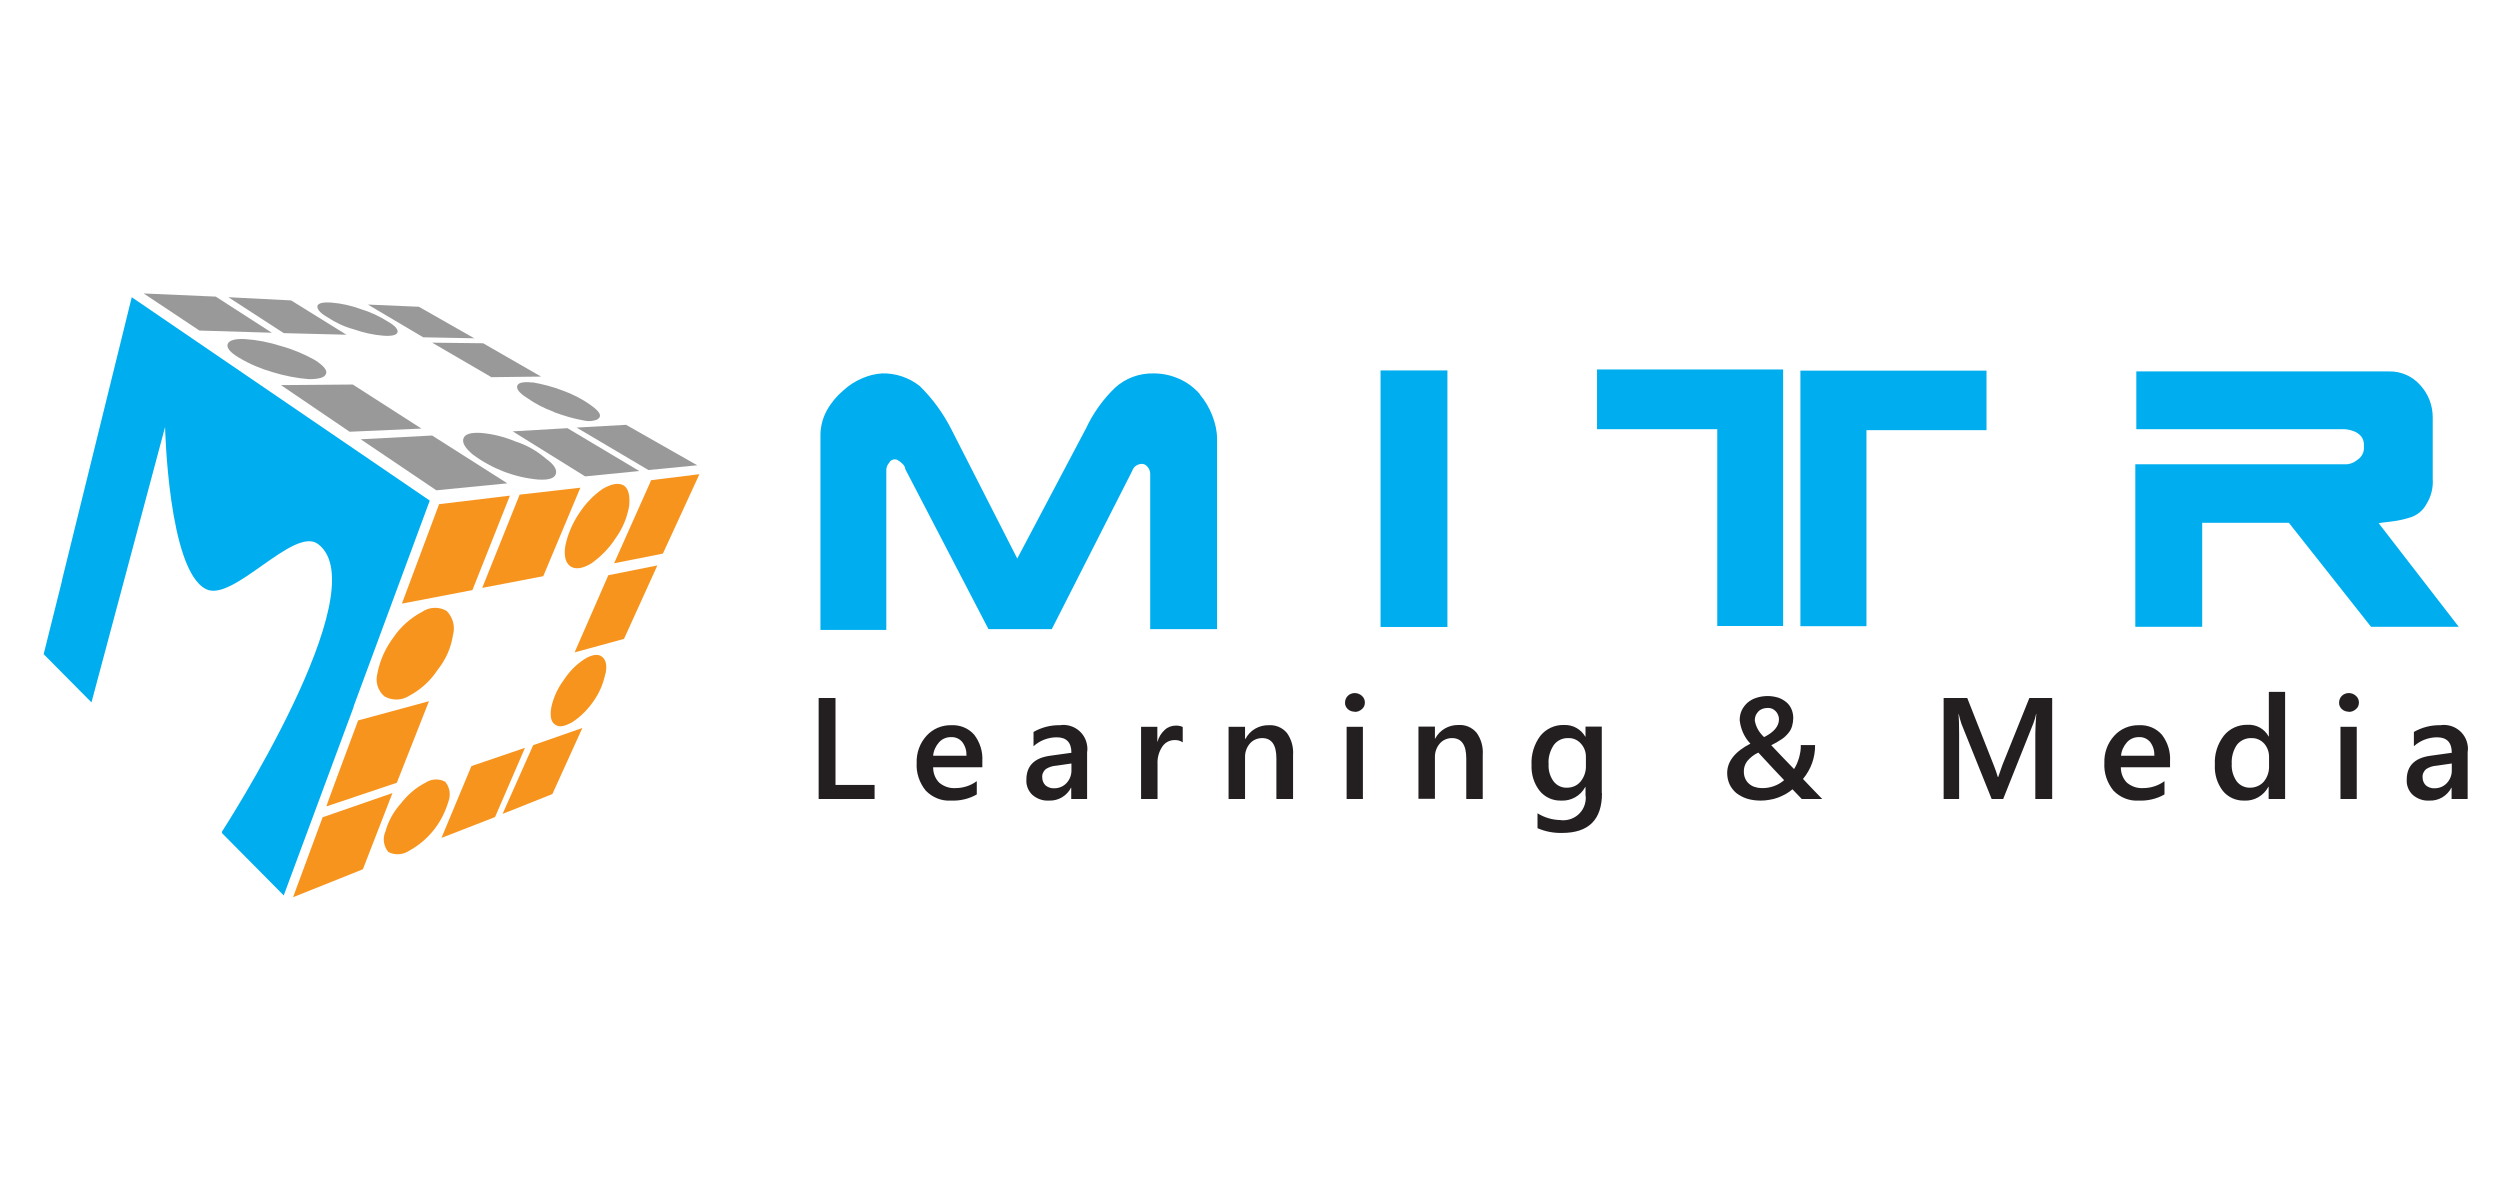 <svg xmlns="http://www.w3.org/2000/svg" id="Layer_1" data-name="Layer 1" viewBox="0 0 126 60"><defs><style>      .cls-1 {        fill: #00aeef;      }      .cls-2 {        fill: #f7941d;      }      .cls-3 {        fill: #231f20;      }      .cls-4 {        fill: #999;      }    </style></defs><g id="Group_8" data-name="Group 8"><g><path id="Path_44" data-name="Path 44" class="cls-1" d="M119.88,26.37s.27-.05.68-.09c.34-.04.68-.12,1-.23.31-.12.57-.34.73-.64.24-.38.35-.83.32-1.27v-3.1c0-.61-.22-1.19-.64-1.64-.39-.44-.96-.69-1.55-.68h-12.75v2.91h10.42c.17,0,.34.03.5.09.16.05.3.14.41.27.11.14.16.32.14.5.03.27-.09.53-.32.68-.18.15-.4.24-.64.23h-10.56v8.19h3.37v-5.24h4.37l4.14,5.24h4.42l-4.05-5.24Z"></path><path id="Path_45" data-name="Path 45" class="cls-1" d="M80.5,21.63h6.05v9.92h3.32v-12.93h-9.38v3Z"></path><path id="Path_46" data-name="Path 46" class="cls-1" d="M90.75,31.56h3.32v-9.88h6.05v-3h-9.38v12.88Z"></path><path id="Path_47" data-name="Path 47" class="cls-1" d="M60.47,19.86c-.29-.33-.65-.6-1.05-.77-.4-.18-.83-.27-1.27-.27-.72-.02-1.43.24-1.96.73-.61.59-1.1,1.28-1.46,2.05l-3.46,6.55-3.32-6.51c-.41-.81-.95-1.55-1.59-2.18-.54-.43-1.22-.66-1.91-.64-.33.02-.65.1-.96.23-.37.15-.71.37-1,.64-.33.28-.61.62-.82,1-.22.4-.33.86-.32,1.32v9.74h3.32v-8.06c0-.13.05-.26.14-.36.05-.11.16-.17.27-.18.06,0,.13.01.18.05.09.05.16.11.23.18.08.07.13.17.14.27l4.19,8.06h3.19l4.05-7.97c.07-.22.27-.36.5-.36.11,0,.2.06.27.14.09.1.14.23.14.36v7.83h3.37v-9.6c0-.39-.09-.77-.23-1.14-.15-.4-.37-.77-.64-1.09"></path><rect id="Rectangle_3" data-name="Rectangle 3" class="cls-1" x="69.58" y="18.67" width="3.37" height="12.93"></rect></g></g><g id="Group_6" data-name="Group 6"><path id="Path_20" data-name="Path 20" class="cls-4" d="M23.92,17.06l-2.81-1.6-2.57-.11,2.79,1.65,2.6.05Z"></path><path id="Path_21" data-name="Path 21" class="cls-4" d="M26.84,19.28c-.43-.05-.7,0-.76.14-.08.16.08.38.46.62.41.29.86.53,1.33.7t.05.03c.5.19,1.02.34,1.54.43.19.04.38.03.57-.03.08-.02.14-.07.19-.14.08-.16-.08-.35-.46-.62-.43-.31-.91-.55-1.41-.73-.49-.19-1-.32-1.51-.41"></path><path id="Path_22" data-name="Path 22" class="cls-4" d="M25.98,22.25c-.55-.23-1.14-.38-1.73-.43-.51-.03-.81.05-.89.27s.08.49.46.81c.96.72,2.1,1.16,3.3,1.27.51.03.81-.05.89-.27s-.08-.49-.49-.78c-.45-.39-.97-.69-1.54-.87"></path><path id="Path_23" data-name="Path 23" class="cls-4" d="M24.76,19.01l2.51-.03-2.92-1.68-2.57-.03,2.97,1.73Z"></path><path id="Path_24" data-name="Path 24" class="cls-4" d="M28.6,21.58l-2.76.16,3.65,2.27,2.73-.27s-3.62-2.16-3.62-2.16"></path><path id="Path_25" data-name="Path 25" class="cls-4" d="M12.35,17.09c-.54-.03-.81.08-.87.24-.08.19.11.43.57.7.53.32,1.11.56,1.7.73.59.18,1.2.3,1.81.35.51,0,.81-.08.87-.27.08-.16-.11-.41-.57-.7-.54-.3-1.11-.54-1.7-.7-.59-.19-1.2-.31-1.81-.35"></path><path id="Path_26" data-name="Path 26" class="cls-4" d="M10.89,14.95l-3.65-.16,2.81,1.87,3.65.11-2.81-1.81Z"></path><path id="Path_27" data-name="Path 27" class="cls-4" d="M18.16,15.57c-.47-.17-.96-.28-1.46-.32-.43-.03-.65.03-.7.16-.03.16.11.35.49.57.42.28.87.49,1.35.62.48.17.98.28,1.49.32.41.03.65-.03.7-.16s-.08-.32-.46-.54c-.44-.28-.91-.5-1.41-.65"></path><path id="Path_28" data-name="Path 28" class="cls-4" d="M17.46,16.87l-2.79-1.73-3.16-.16,2.79,1.81,3.16.08Z"></path><path id="Path_29" data-name="Path 29" class="cls-4" d="M22,24.71l3.57-.35-3.79-2.41-3.6.19,3.81,2.57Z"></path><path id="Path_30" data-name="Path 30" class="cls-4" d="M31.57,21.41l-2.51.14,3.62,2.14,2.46-.24-3.57-2.03Z"></path><path id="Path_31" data-name="Path 31" class="cls-4" d="M14.16,19.41l3.46,2.35,3.62-.16-3.46-2.22-3.62.03Z"></path><path id="Path_48" data-name="Path 48" class="cls-1" d="M8.32,21.52s.16,7.22,2.06,8.17c1.35.7,4.43-3.19,5.65-2.27,3.06,2.3-4.84,14.49-4.84,14.49v.08l3.11,3.14,3.52-9.49v-.03l3.84-10.38L6.64,14.98l-3.52,14.28v.03l-.92,3.68,2.41,2.43"></path></g><g id="Group_7" data-name="Group 7"><path id="Path_32" data-name="Path 32" class="cls-2" d="M19.03,33.91c-.13.43,0,.9.35,1.19.39.22.87.21,1.24-.03.58-.31,1.07-.75,1.43-1.3.41-.51.68-1.11.78-1.76.12-.43,0-.9-.32-1.22-.39-.23-.88-.2-1.24.05-.57.3-1.07.74-1.43,1.27-.4.53-.68,1.14-.81,1.78"></path><path id="Path_33" data-name="Path 33" class="cls-2" d="M16.46,40.64l3.54-1.19,1.62-4.11-3.57.97s-1.62,4.33-1.6,4.33"></path><path id="Path_34" data-name="Path 34" class="cls-2" d="M19.41,41.94c-.13.34-.07.72.16,1,.33.17.72.15,1.03-.05.48-.26.9-.61,1.24-1.03.35-.43.6-.93.76-1.46.13-.34.07-.72-.16-1-.32-.17-.7-.15-1,.05-.49.25-.91.62-1.24,1.05-.37.41-.64.9-.78,1.43"></path><path id="Path_35" data-name="Path 35" class="cls-2" d="M35.25,23.9l-2.43.3-1.87,4.19,2.46-.49s1.84-4,1.84-4"></path><path id="Path_36" data-name="Path 36" class="cls-2" d="M31.44,24.47c-.27-.16-.62-.08-1.05.16-.49.33-.9.77-1.22,1.27-.33.49-.56,1.04-.68,1.62-.08.54.03.87.27,1.03s.62.11,1.05-.16c.48-.34.9-.77,1.22-1.27.35-.48.58-1.04.68-1.62.05-.51-.03-.87-.27-1.03"></path><path id="Path_37" data-name="Path 37" class="cls-2" d="M33.12,28.5l-2.46.49-1.7,3.89,2.49-.68,1.68-3.7Z"></path><path id="Path_38" data-name="Path 38" class="cls-2" d="M20.27,30.42l3.54-.68,1.89-4.76-3.57.43-1.87,5Z"></path><path id="Path_39" data-name="Path 39" class="cls-2" d="M24.3,29.63l3.08-.59,1.87-4.46-3.06.35-1.89,4.71Z"></path><path id="Path_40" data-name="Path 40" class="cls-2" d="M26.87,37.56l-1.54,3.46,2.51-1,1.51-3.33-2.49.87Z"></path><path id="Path_41" data-name="Path 41" class="cls-2" d="M24.95,41.18l1.51-3.49-2.7.92-1.51,3.62,2.7-1.05Z"></path><path id="Path_42" data-name="Path 42" class="cls-2" d="M30.52,33.96c.08-.43.03-.7-.19-.87-.19-.14-.49-.11-.89.14-.41.27-.76.63-1.03,1.05-.3.4-.51.86-.62,1.35-.08.43-.03.76.19.89.22.16.51.08.89-.14.42-.28.77-.64,1.05-1.05.29-.41.49-.88.59-1.38"></path><path id="Path_43" data-name="Path 43" class="cls-2" d="M19.78,39.97l-3.52,1.22-1.49,4.03,3.52-1.41,1.49-3.84Z"></path></g><path id="Path_7455" data-name="Path 7455" class="cls-3" d="M44.08,40.27h-2.82v-5.09h.85v4.38h1.97v.71ZM49.51,38.67h-2.48c0,.29.1.57.31.78.23.19.52.29.82.27.38,0,.76-.12,1.07-.35v.67c-.4.23-.86.33-1.31.31-.47.03-.93-.16-1.26-.5-.32-.39-.49-.89-.46-1.39-.02-.51.16-1.01.5-1.38.32-.35.77-.54,1.25-.53.44-.02.86.15,1.15.48.29.38.44.85.41,1.33v.31ZM48.71,38.09c.01-.25-.06-.49-.21-.69-.14-.17-.35-.26-.57-.25-.23,0-.45.09-.6.26-.17.19-.28.43-.3.68h1.68ZM54.79,40.27h-.8v-.57h-.01c-.21.41-.64.67-1.11.65-.31.02-.61-.09-.84-.29-.21-.2-.32-.48-.3-.77,0-.69.4-1.09,1.19-1.2l1.08-.15c0-.52-.25-.78-.74-.78-.43,0-.85.16-1.17.45v-.72c.4-.23.86-.35,1.33-.34.66-.1,1.28.36,1.37,1.02.02.11.02.23,0,.34v2.36ZM54,38.48l-.76.11c-.19.01-.37.07-.53.17-.13.11-.2.27-.18.44,0,.14.06.28.16.38.12.1.28.16.44.15.24,0,.46-.09.62-.26.17-.18.26-.42.25-.67v-.31ZM59.62,37.42c-.13-.09-.28-.13-.43-.12-.25,0-.48.13-.61.33-.18.27-.26.58-.24.9v1.74h-.83v-3.64h.82v.75h.01c.06-.23.19-.44.37-.6.15-.14.35-.21.56-.21.12,0,.24.02.34.07v.78ZM65.15,40.27h-.82v-2.05c0-.68-.24-1.02-.72-1.02-.24,0-.47.1-.62.28-.17.2-.25.45-.24.71v2.08h-.83v-3.64h.83v.61h.02c.23-.44.69-.7,1.18-.69.35-.02.68.12.91.39.23.32.34.72.31,1.11v2.22ZM68.28,35.87c-.13,0-.25-.04-.35-.13-.09-.08-.15-.21-.14-.33,0-.13.05-.25.14-.34.09-.09.22-.14.35-.14.13,0,.26.05.36.14.1.09.15.21.15.34,0,.13-.05.25-.15.33-.1.09-.22.14-.36.14ZM68.69,40.27h-.82v-3.64h.82v3.64ZM74.72,40.27h-.82v-2.05c0-.68-.24-1.02-.72-1.02-.24,0-.47.1-.62.28-.17.2-.25.45-.24.71v2.07h-.83v-3.64h.83v.61h.01c.23-.44.69-.7,1.18-.69.35-.02.68.12.91.39.23.32.34.72.31,1.11v2.22ZM80.74,39.98c0,1.33-.67,2-2.01,2-.43.01-.85-.07-1.24-.24v-.75c.34.21.73.33,1.13.34.62.09,1.2-.33,1.29-.95.02-.11.02-.21,0-.32v-.4h-.01c-.24.45-.72.72-1.23.69-.41.01-.81-.17-1.07-.49-.29-.37-.43-.83-.41-1.3-.03-.53.13-1.05.44-1.47.29-.36.74-.57,1.2-.55.44-.02.85.21,1.07.59h.01v-.51h.82v3.35ZM79.93,38.6v-.47c0-.24-.09-.48-.26-.66-.16-.18-.39-.28-.63-.27-.29-.01-.56.12-.73.35-.19.29-.29.63-.26.97-.02.31.07.61.25.86.16.21.41.33.67.32.27,0,.52-.1.69-.31.18-.22.28-.5.27-.79ZM90.81,40.27l-.47-.49c-.1.09-.22.17-.34.24-.13.07-.26.13-.39.18-.14.05-.28.09-.43.11-.15.03-.3.04-.45.04-.23,0-.47-.03-.69-.1-.19-.06-.37-.16-.53-.28-.14-.12-.26-.27-.34-.44-.08-.18-.12-.37-.12-.57,0-.58.39-1.08,1.17-1.48-.31-.32-.49-.74-.54-1.18,0-.17.03-.34.1-.49.07-.15.17-.28.29-.39.13-.11.28-.2.45-.25.18-.06.38-.09.57-.09.18,0,.36.03.53.08.15.05.29.13.41.23.11.09.2.21.26.35.06.14.09.29.09.44,0,.14-.02.28-.06.42-.04.13-.1.25-.19.35-.1.12-.21.23-.34.31-.16.11-.34.21-.52.3.19.2.38.4.57.6.19.2.38.4.58.6.05-.08.1-.17.14-.26.04-.1.08-.2.11-.3.03-.11.05-.21.07-.32.02-.11.02-.22.02-.33h.72c.01.63-.21,1.23-.61,1.71.11.11.24.25.4.42s.35.36.57.59h-1.05ZM89.66,36.24c0-.08-.02-.15-.05-.22-.03-.07-.07-.13-.12-.18-.05-.05-.11-.09-.17-.12-.07-.03-.14-.04-.21-.04-.09,0-.18.01-.27.04-.08.03-.15.07-.21.13-.06.06-.1.12-.14.2-.03.08-.05.17-.05.25.05.33.22.62.47.85.5-.25.75-.55.75-.9h0ZM89.92,39.32c-.28-.29-.71-.75-1.3-1.39-.22.1-.41.25-.56.43-.12.16-.18.35-.17.54,0,.12.02.23.07.34.04.1.11.19.19.26.08.07.18.13.28.16.12.04.24.06.36.06.41.01.82-.13,1.13-.4h0ZM103.42,40.27h-.84v-3.3c0-.27.02-.6.05-.99h-.01c-.03.16-.08.32-.14.48l-1.52,3.81h-.58l-1.52-3.78c-.06-.17-.1-.34-.14-.51h-.01c.02.2.03.53.03,1v3.29h-.78v-5.09h1.19l1.34,3.4c.08.19.14.38.2.58h.02c.09-.27.16-.47.21-.6l1.36-3.38h1.15v5.09ZM109.37,38.67h-2.48c0,.29.1.57.31.78.23.19.52.29.82.27.38,0,.76-.12,1.07-.35v.67c-.4.23-.86.33-1.31.31-.47.03-.93-.16-1.26-.5-.32-.39-.49-.89-.46-1.39-.02-.51.16-1.01.5-1.38.32-.35.77-.54,1.25-.53.44-.02.86.15,1.15.48.29.38.44.85.41,1.33v.31ZM108.58,38.09c.01-.25-.06-.49-.21-.69-.14-.17-.35-.26-.57-.25-.23,0-.45.09-.6.26-.17.19-.28.43-.3.68h1.68ZM115.17,40.27h-.83v-.62h-.01c-.24.45-.71.73-1.23.7-.41.01-.81-.17-1.07-.49-.29-.38-.43-.85-.4-1.33-.03-.52.13-1.03.45-1.45.29-.36.73-.56,1.19-.55.44-.03.86.2,1.07.59h.01v-2.25h.82v5.39ZM114.36,38.61v-.48c0-.24-.09-.48-.25-.66-.17-.18-.4-.28-.64-.27-.28-.01-.56.12-.73.34-.19.28-.28.62-.26.96-.02.31.07.62.25.88.16.21.42.33.68.32.26,0,.52-.11.69-.31.18-.22.27-.5.26-.78ZM118.38,35.87c-.13,0-.25-.04-.35-.13-.09-.08-.15-.21-.14-.33,0-.13.05-.25.14-.34.09-.09.22-.14.35-.14.13,0,.26.05.36.14.1.09.15.21.15.34,0,.13-.05.25-.15.33-.1.09-.22.14-.36.14h0ZM118.78,40.27h-.82v-3.64h.82v3.64ZM124.36,40.27h-.8v-.57h-.01c-.21.41-.64.67-1.11.65-.31.02-.61-.09-.84-.29-.21-.2-.32-.48-.3-.77,0-.69.4-1.09,1.19-1.2l1.08-.15c0-.52-.25-.78-.74-.78-.43,0-.85.16-1.17.45v-.72c.4-.23.86-.35,1.33-.34.66-.1,1.28.35,1.38,1.01.02.11.02.23,0,.34v2.36ZM123.57,38.48l-.76.11c-.19.01-.37.07-.53.17-.13.11-.2.27-.18.44,0,.14.06.28.16.38.12.1.28.16.44.15.24,0,.46-.09.62-.26.17-.18.26-.42.25-.67v-.31Z"></path></svg>